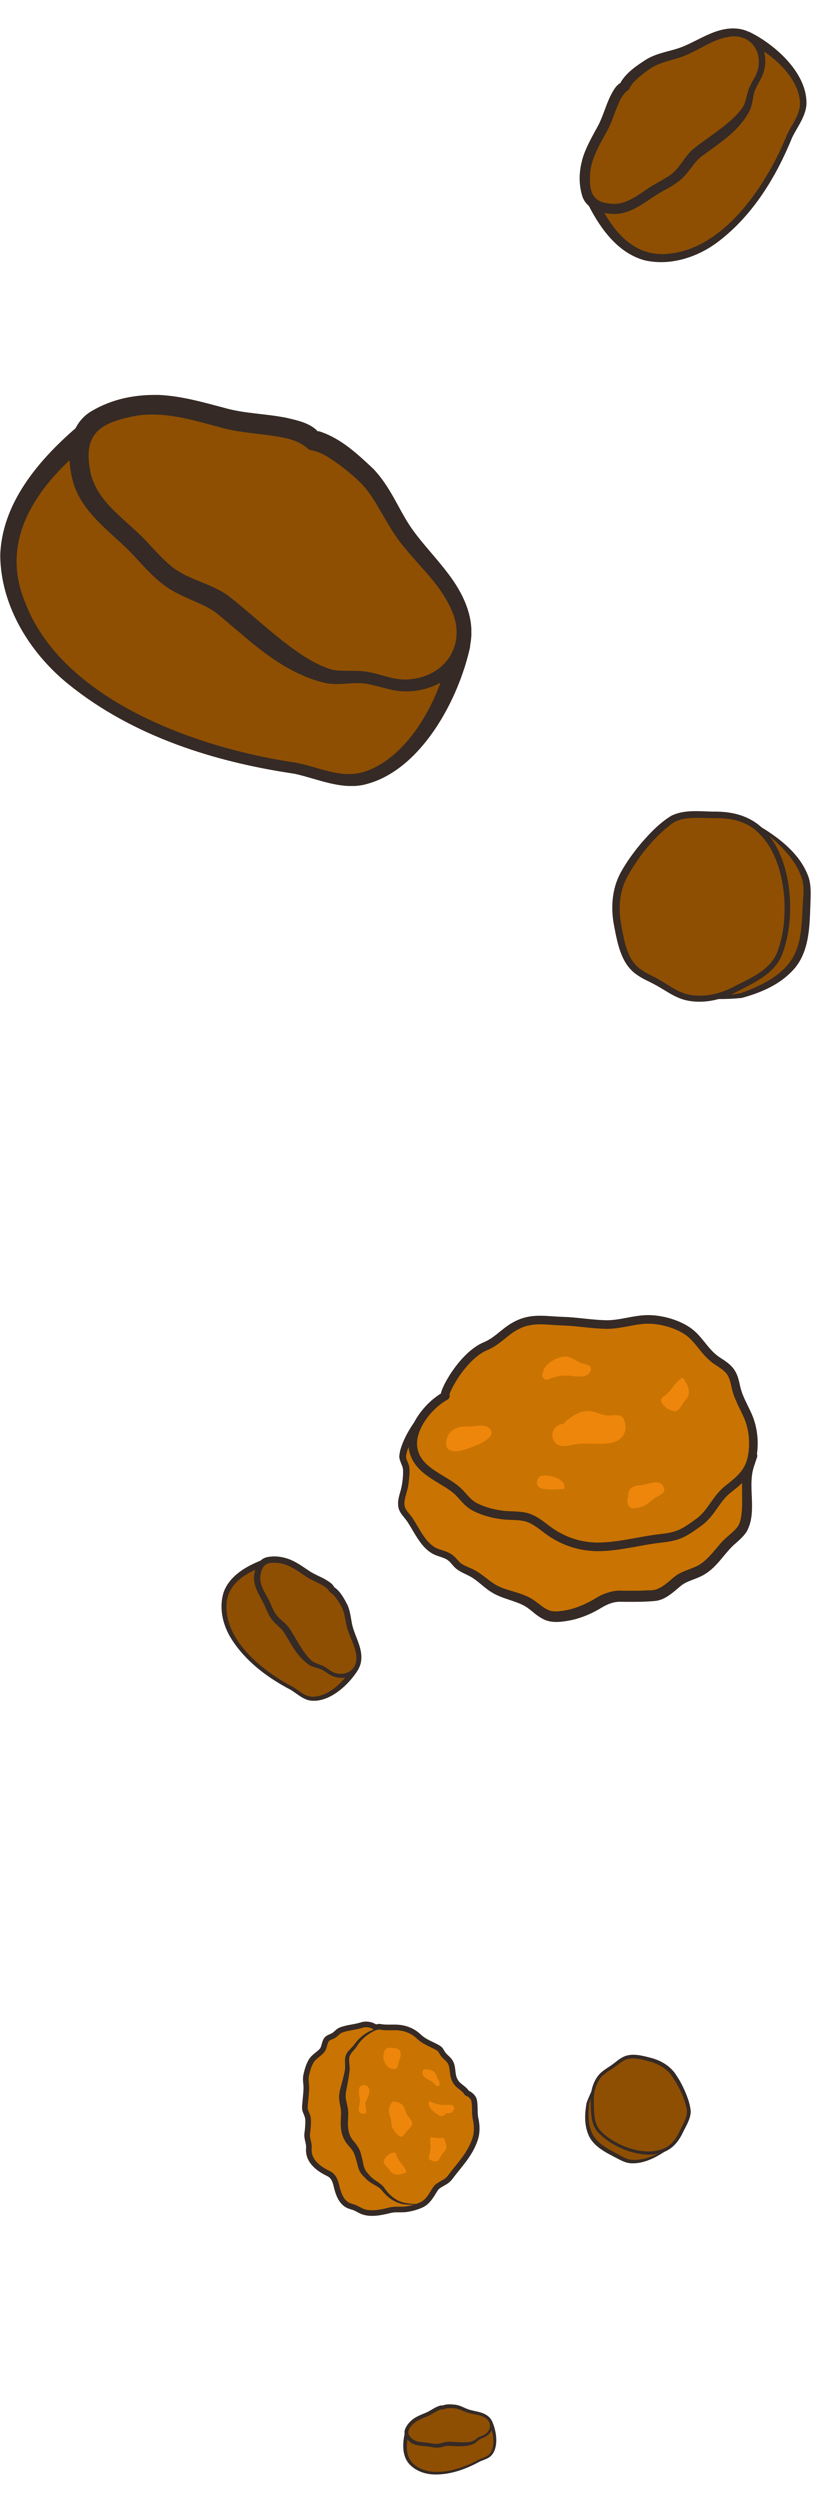 <svg width="186" height="564" viewBox="0 0 186 564" fill="none" xmlns="http://www.w3.org/2000/svg">
<g clip-path="url(#clip0_4101_11)">
<path d="M98.012 316.735C95.701 319.222 91.234 324.61 90.895 328.48C90.815 329.397 91.551 330.3 91.666 331.211C91.79 332.231 91.633 333.554 91.517 334.568C91.201 337.285 89.568 339.405 91.447 341.496C93.902 344.227 95.155 348.988 98.853 350.248C100.777 350.903 101.461 350.982 102.728 352.53C103.914 353.979 105.236 354.175 106.771 355.032C108.694 356.108 110.094 357.764 112.173 358.799C114.387 359.897 117.147 360.299 119.228 361.523C121.308 362.746 122.672 364.744 125.308 364.754C127.794 364.766 131.198 363.821 133.372 362.638C135.776 361.332 137.324 360.078 140.179 360.133C142.6 360.181 144.893 360.161 147.275 360.008C149.858 359.841 151.133 358.203 153.051 356.701C154.75 355.373 157.057 355.114 158.838 353.873C160.744 352.545 162.109 350.722 163.575 348.966C164.913 347.362 167.403 345.994 168.069 343.929C169.352 339.92 167.882 335.056 169.096 330.974C169.356 330.101 169.678 329.301 169.983 328.456" fill="#C97302"/>
<path d="M98.723 317.398C95.971 320.338 93.118 323.599 91.879 327.454C91.813 327.685 91.709 328.135 91.682 328.374C91.54 329.419 92.32 329.948 92.41 331.247C92.483 332.039 92.421 332.775 92.354 333.499L92.237 334.564C92.101 336.225 91.141 338.184 91.293 339.568C91.448 340.836 92.761 341.737 93.33 342.83C94.115 344.046 94.77 345.29 95.538 346.415C96.437 347.751 97.558 348.99 99.084 349.51C100.161 349.874 101.235 350.107 102.215 350.882C102.867 351.375 103.351 352.07 103.742 352.432C104.718 353.343 106.076 353.624 107.285 354.322C109.113 355.324 110.707 356.999 112.475 357.85C113.617 358.416 114.94 358.768 116.301 359.185C117.655 359.596 119.136 360.082 120.455 360.991C121.724 361.859 122.719 362.796 123.761 363.23C124.879 363.737 126.057 363.546 127.248 363.376C129.857 362.99 132.419 361.838 134.657 360.462C136.182 359.531 138.336 358.761 140.295 358.873L141.344 358.886L143.43 358.886C144.441 358.884 145.53 358.834 146.542 358.787C148.843 358.935 150.471 357.191 152.225 355.749C153.88 354.381 156.452 353.936 157.999 352.94C159.915 351.691 161.384 349.644 162.934 347.878C164.086 346.65 165.792 345.511 166.574 344.33C167.227 343.288 167.323 342.067 167.458 340.847C167.703 337.525 167.1 333.957 168.128 330.646C168.403 329.923 168.814 328.769 169.061 328.116C169.491 326.957 171.293 327.544 170.886 328.768C170.514 329.929 169.91 331.446 169.777 332.634C169.162 336.825 170.749 341.68 168.51 345.607C167.547 347.022 166.334 347.905 165.36 348.82C163.296 350.856 161.898 353.345 159.354 354.996C157.364 356.315 155.449 356.444 153.771 357.714C152.05 359.131 150.232 360.973 147.828 361.204C145.639 361.402 143.501 361.407 141.326 361.392L140.257 361.379C138.666 361.324 137.382 361.783 135.885 362.65C133.376 364.205 130.555 365.349 127.628 365.758C126.06 366.001 124.282 366.096 122.814 365.377C121.256 364.662 120.228 363.555 119.188 362.823C118.206 362.087 116.99 361.629 115.669 361.18C114.355 360.725 112.956 360.32 111.586 359.591C109.565 358.518 108.253 356.949 106.429 355.837C105.227 355.114 103.718 354.685 102.637 353.609C102.089 353.081 101.775 352.553 101.238 352.122C100.802 351.752 100.271 351.535 99.605 351.307L98.605 350.966C95.331 349.796 93.865 346.28 92.14 343.61C91.358 342.284 90.032 341.382 89.882 339.732C89.711 338.14 90.374 336.8 90.657 335.364C90.89 334.115 91.059 332.63 90.955 331.39C90.875 330.616 89.907 329.213 90.172 328.185C90.221 327.869 90.289 327.347 90.389 327.039C91.659 322.79 94.524 319.361 97.314 316.059C97.669 315.656 98.279 315.616 98.683 315.965C99.106 316.328 99.131 316.989 98.737 317.379L98.723 317.398Z" fill="#352A25"/>
<path d="M100.534 314.94C96.695 316.992 92.203 322.567 93.342 327.259C94.48 331.958 99.727 333.402 102.973 336.112C104.558 337.436 105.318 339.06 107.373 340.069C109.274 341.001 111.401 341.566 113.498 341.811C115.415 342.032 117.709 341.818 119.449 342.506C121.273 343.229 122.563 344.448 124.085 345.518C127.566 347.95 131.52 349.128 135.754 348.979C140.313 348.821 144.737 347.545 149.254 347.056C153.257 346.622 154.448 345.816 157.673 343.493C160.687 341.325 161.528 338.19 164.323 335.989C167.336 333.621 169.324 331.965 169.893 328.006C170.313 325.085 169.954 321.997 168.766 319.337C167.718 316.999 166.593 315.228 166.068 312.706C165.454 309.733 164.813 308.884 162.138 307.189C159.463 305.494 158.377 303.11 156.248 301.133C153.962 299.01 149.792 297.709 146.464 297.672C143.136 297.634 140.019 298.938 136.544 298.824C133.07 298.711 130.191 298.156 126.981 298.064C122.795 297.935 119.833 297.138 116.088 299.29C113.734 300.643 112.216 302.624 109.618 303.703C104.277 305.91 99.826 314.588 100.534 314.94Z" fill="#C97302" stroke="#352A25" stroke-width="1.942" stroke-linecap="round" stroke-linejoin="round"/>
<path d="M149.3 316.297C149.105 315.87 149.296 315.364 149.692 315.117C150.366 314.697 150.868 314.169 151.332 313.613C151.567 313.329 151.79 313.044 152.012 312.753C152.464 312.177 152.941 311.616 153.558 311.142C154.228 310.632 154.15 310.856 154.651 311.61C154.88 311.954 155.09 312.31 155.233 312.696C155.866 314.432 155.432 315.093 154.431 316.254C153.699 317.106 153.309 318.603 152.053 318.376C151.138 318.212 149.839 317.499 149.293 316.297L149.3 316.297Z" fill="#ED860A"/>
<path d="M141.798 337.746C141.669 335.403 143.243 335.199 144.998 335C146.318 334.847 148.677 333.753 149.556 335.069C150.757 336.868 148.875 337.218 147.821 337.989C146.336 339.083 145.714 339.945 143.757 340.189C142.912 340.293 142.524 340.475 142 339.818C141.632 339.353 141.458 338.266 141.792 337.745L141.798 337.746Z" fill="#ED860A"/>
<path d="M100.678 325.665C100.87 322.568 103.221 321.74 105.764 321.818C107.136 321.86 109.358 321.21 110.379 322.154C113.012 324.574 105.884 326.77 104.29 327.227C102.695 327.683 100.723 327.557 100.672 325.665L100.678 325.665Z" fill="#ED860A"/>
<path d="M127.216 321.234C128.166 320.019 130.306 318.68 131.85 318.403C133.732 318.066 135.082 319.021 136.822 319.327C137.794 319.499 139.462 319 140.305 319.57C141.149 320.14 141.381 322.077 141.074 323C140.069 326.014 136.351 325.789 133.834 325.712C132.384 325.668 131.103 325.641 129.696 325.896C128.289 326.151 126.374 326.694 125.355 325.516C123.866 323.799 124.971 321.34 127.209 321.227L127.216 321.234Z" fill="#ED860A"/>
<path d="M122.434 310.069C122.242 310.84 123.005 311.505 123.747 311.204C125.551 310.463 127.12 310.174 129.301 310.462C130.862 310.665 133.053 310.823 133.35 308.96C133.43 308.464 133.068 308.006 132.573 307.9C131.64 307.703 130.864 307.446 129.993 306.927C128.854 306.244 127.941 305.827 126.53 306.199C125.342 306.505 123.654 307.457 122.967 308.537C122.797 308.804 122.583 309.432 122.428 310.069L122.434 310.069Z" fill="#ED860A"/>
<path d="M122.575 332.912C123.237 332.848 124.057 332.925 124.828 333.143C125.644 333.369 126.409 333.743 126.899 334.263C127.231 334.61 127.439 335.031 127.456 335.511C127.462 335.744 127.274 335.945 127.041 335.951C125.575 336.01 123.49 336.211 122.207 335.803C120.54 335.266 121.143 332.92 122.575 332.912Z" fill="#ED860A"/>
</g>
<g clip-path="url(#clip1_4101_11)">
<path d="M156.473 225.039C157.92 225.248 166.211 225.005 167.624 224.541C182.189 219.743 181.646 212.678 182.099 203.663C182.2 201.617 182.387 199.305 181.522 197.384C180.974 196.157 180.346 194.914 179.578 193.851C178.617 192.523 177.181 191.155 175.961 190.036C173.903 188.149 169.331 184.904 168.986 185.746" fill="#8E4F03"/>
<path d="M156.474 225.038C160.052 224.948 163.686 224.671 167.213 224.072C171.017 222.699 175.08 220.839 177.726 217.77C181.213 213.768 180.913 208.314 181.264 203.267C181.388 201.351 181.546 199.509 180.857 197.756C179.76 194.693 177.641 192.229 175.29 190.025C174.487 189.273 169.739 185.011 168.982 185.746C169.773 184.847 174.979 188.662 175.86 189.369C178.522 191.466 180.908 193.981 182.23 197.157C183.112 199.09 183.027 201.357 182.954 203.352C182.756 208.591 182.863 214.741 178.997 218.889C175.877 222.246 171.706 223.97 167.433 225.151C163.788 225.524 160.097 225.462 156.463 225.038H156.474Z" fill="#352A25"/>
<path d="M140.852 197.322C139.134 200.499 138.699 204.257 139.276 207.869C139.728 210.706 140.536 215.103 142.265 217.454C143.283 218.839 144.984 219.936 146.521 220.665C148.613 221.654 150.5 222.948 152.524 224.062C156.452 226.221 161.736 225.384 165.585 223.383C170.989 220.569 175.459 219.026 176.895 212.407C178.67 204.223 177.861 192.705 171.107 186.883C168.445 184.588 165.139 183.871 161.742 183.871C158.656 183.871 154.016 183.26 151.416 185.04C147.375 187.816 143.057 193.253 140.847 197.328L140.852 197.322Z" fill="#8E4F03"/>
<path d="M141.631 197.74C139.783 201.08 139.534 205.076 140.258 208.818C140.959 212.435 141.524 216.68 144.836 218.839C145.87 219.591 147.136 220.111 148.25 220.732C150.55 221.936 152.641 223.711 155.134 224.321C156.343 224.615 157.615 224.694 158.881 224.61C161.447 224.451 163.934 223.558 166.183 222.332C169.665 220.557 173.378 218.98 175.192 215.419C178.55 207.71 177.645 194.004 171.31 188.013C168.874 185.447 165.239 184.537 161.78 184.588C161.147 184.588 159.429 184.543 158.774 184.526C156.292 184.526 153.636 184.373 151.573 185.899C147.487 188.991 144.129 193.281 141.626 197.74H141.631ZM140.083 196.898C141.411 194.496 142.999 192.303 144.74 190.229C146.746 187.917 148.905 185.634 151.59 184.012C154.444 182.638 157.767 183.034 160.808 183.107C165.923 183 170.479 184.345 173.655 188.59C179.041 195.417 179.646 208.185 176.283 215.985C174.435 219.794 170.264 221.721 166.777 223.496C164.375 224.819 161.741 225.768 158.983 225.96C157.598 226.062 156.191 225.983 154.812 225.661C152.087 225.016 149.957 223.219 147.56 222.004C146.384 221.365 145.09 220.851 143.988 220.065C140.28 217.731 139.427 213.063 138.658 209.101C137.827 205.054 138.065 200.634 140.083 196.904V196.898Z" fill="#352A25"/>
</g>
<g clip-path="url(#clip2_4101_11)">
<path d="M134.981 469.187C134.546 469.839 132.754 473.906 132.652 474.696C131.614 482.844 135.151 484.207 139.4 486.499C140.365 487.018 141.438 487.64 142.565 487.664C143.284 487.681 144.029 487.663 144.719 487.536C145.582 487.377 146.573 486.997 147.395 486.664C148.78 486.103 151.4 484.637 151.073 484.277" fill="#8E4F03"/>
<path d="M134.98 469.188C134.2 470.94 133.496 472.761 132.973 474.605C132.76 476.761 132.722 479.154 133.595 481.139C134.724 483.746 137.427 484.856 139.783 486.186C140.68 486.687 141.533 487.187 142.538 487.257C144.27 487.431 145.949 486.972 147.555 486.342C148.103 486.127 151.254 484.81 151.074 484.275C151.325 484.864 148.284 486.505 147.74 486.769C146.114 487.574 144.35 488.149 142.511 488.059C141.375 488.041 140.3 487.478 139.353 486.984C136.869 485.683 133.874 484.321 132.761 481.497C131.859 479.216 131.987 476.802 132.401 474.463C133.061 472.614 133.941 470.843 134.983 469.183L134.98 469.188Z" fill="#352A25"/>
<path d="M151.964 468.006C150.826 466.445 149.111 465.37 147.235 464.818C145.76 464.384 143.451 463.764 141.917 464.06C141.014 464.233 140.092 464.804 139.386 465.38C138.427 466.164 137.367 466.779 136.363 467.502C134.415 468.906 133.602 471.654 133.682 473.976C133.796 477.237 133.511 479.754 136.377 481.971C139.92 484.711 145.669 486.969 150.036 485.041C151.757 484.282 152.866 482.847 153.648 481.204C154.359 479.712 155.723 477.608 155.462 475.941C155.053 473.348 153.422 470.009 151.963 468.002L151.964 468.006Z" fill="#8E4F03"/>
<path d="M151.583 468.287C150.396 466.625 148.523 465.586 146.55 465.075C144.641 464.582 142.461 463.879 140.656 464.985C140.054 465.312 139.512 465.805 138.955 466.2C137.844 467.036 136.505 467.64 135.636 468.705C135.215 469.222 134.884 469.819 134.634 470.451C134.119 471.729 133.977 473.137 134.051 474.507C134.106 476.599 134.013 478.758 135.314 480.454C138.264 483.851 145.091 486.566 149.443 484.879C151.244 484.291 152.52 482.743 153.293 481.058C153.438 480.752 153.856 479.931 154.015 479.618C154.587 478.418 155.272 477.168 155.011 475.819C154.459 473.132 153.161 470.521 151.584 468.284L151.583 468.287ZM152.346 467.732C153.2 468.927 153.893 470.199 154.494 471.518C155.148 473.02 155.754 474.59 155.918 476.261C155.924 477.958 154.968 479.474 154.232 480.928C153.105 483.427 151.406 485.321 148.625 485.881C144.087 486.916 137.782 484.272 134.79 480.852C133.376 479.082 133.406 476.621 133.352 474.526C133.267 473.06 133.415 471.568 133.958 470.19C134.228 469.496 134.59 468.834 135.063 468.241C136.002 467.071 137.361 466.454 138.5 465.574C139.079 465.153 139.625 464.645 140.259 464.293C142.24 463.036 144.691 463.697 146.782 464.236C148.927 464.765 151.007 465.896 152.344 467.73L152.346 467.732Z" fill="#352A25"/>
</g>
<g clip-path="url(#clip3_4101_11)">
<path d="M80.162 376.399C78.678 379.283 74.68 382.889 71.536 383.226C69.415 383.458 68.415 382.684 66.707 381.466C65.254 380.431 63.622 379.793 62.182 378.825C56.286 374.87 48.903 367.941 50.881 359.962C51.773 356.356 55.817 353.992 59.048 352.798" fill="#8E4F03"/>
<path d="M79.501 376.06C77.968 379.136 74.174 382.86 70.531 382.799C68.75 382.742 67.578 381.454 66.048 380.549C59.642 377.236 51.254 370.602 51.119 362.789C50.884 357.765 55.03 355.014 59.315 353.491C60.224 353.158 59.736 351.778 58.817 352.097C55.47 353.428 51.872 355.529 50.521 359.117C49.336 362.678 50.271 366.655 52.211 369.722C55.404 374.809 60.381 378.51 65.624 381.248C67.076 382.121 68.581 383.638 70.472 383.708C74.589 383.953 78.787 380.04 80.817 376.74C81.301 375.837 79.949 375.145 79.5 376.065L79.501 376.06Z" fill="#352A25"/>
<path d="M74.971 358.687C75.917 359.061 77.195 361.189 77.693 362.149C78.462 363.621 78.532 365.274 78.912 366.846C79.587 369.632 81.713 372.507 80.79 375.491C80.087 377.764 77.658 378.51 75.553 377.85C74.475 377.513 73.854 376.833 72.916 376.331C72.034 375.864 70.96 375.785 70.146 375.196C67.897 373.566 66.323 370.423 64.923 368.101C64.156 366.834 62.961 366.154 62.03 365.044C61.247 364.11 60.8 362.854 60.267 361.709C59.274 359.586 57.649 357.614 58.124 355.127C58.684 352.211 60.063 351.665 62.777 351.905C65.492 352.145 67.371 353.667 69.594 355.146C71.215 356.223 74.318 357.12 74.973 358.682L74.971 358.687Z" fill="#8E4F03"/>
<path d="M74.453 359.218C75.169 359.607 75.547 360.114 76.017 360.762C76.441 361.362 76.859 362.039 77.178 362.671C77.801 363.931 77.902 365.495 78.313 367.099C78.941 369.461 80.261 371.348 80.434 373.699C80.697 376.514 78.325 378.241 75.679 377.44C74.53 377.095 73.829 376.21 72.635 375.724C71.853 375.406 71.082 375.234 70.566 374.841C70.025 374.413 69.498 373.855 69.049 373.267C67.652 371.452 66.597 369.297 65.323 367.338C64.363 365.993 62.927 365.287 62.117 363.963C61.742 363.358 61.441 362.659 61.118 361.932C60.223 359.753 58.627 358.032 58.745 355.729C59.043 353.119 60.091 352.307 62.731 352.626C65 352.826 66.879 354.197 68.731 355.453C70.007 356.38 71.585 356.947 72.902 357.727C73.57 358.104 74.094 358.551 74.444 359.215L74.453 359.218ZM75.487 358.161C75.173 357.395 74.313 356.878 73.658 356.464C72.276 355.646 70.835 355.164 69.549 354.249C68.215 353.354 66.883 352.408 65.35 351.799C63.716 351.197 62.064 350.949 60.285 351.309C58.338 351.716 57.489 353.839 57.347 355.621C57.124 358.18 58.975 360.402 59.849 362.494C60.31 363.573 60.842 364.842 61.683 365.76C62.431 366.614 63.482 367.363 64.076 368.227C65.323 370.219 66.364 372.385 68.044 374.135C68.619 374.736 69.235 375.278 69.988 375.742C70.811 376.199 71.63 376.29 72.308 376.55C73.317 376.92 74.281 377.937 75.418 378.268C77.474 378.98 80.129 378.291 81.089 376.196C81.843 374.604 81.616 372.772 81.1 371.184C80.61 369.631 79.907 368.209 79.555 366.782C79.2 365.349 79.153 363.689 78.426 362.08C77.675 360.646 76.928 359.214 75.631 358.211C75.477 358.101 75.527 358.149 75.487 358.161Z" fill="#352A25"/>
</g>
<g clip-path="url(#clip4_4101_11)">
<path d="M105.408 472.213C104.52 470.846 103.326 470.776 102.585 469.154C101.952 467.765 102.393 466.126 101.424 464.909C100.922 464.278 100.298 463.915 99.873 463.218C99.462 462.545 99.453 462.336 98.672 461.901C97.17 461.062 95.874 460.726 94.481 459.413C93.299 458.3 91.786 457.637 90.181 457.462C88.724 457.303 87.245 457.546 85.805 457.267C85.28 457.166 84.964 457.539 84.516 457.245C83.766 456.754 82.58 456.577 81.71 456.856C80.061 457.389 78.667 457.382 77.007 457.979C76.347 458.217 75.927 458.829 75.355 459.201C74.909 459.491 74.254 459.631 73.878 459.98C73.154 460.653 73.326 461.913 72.626 462.689C71.874 463.519 70.885 463.972 70.278 464.931C69.727 465.804 69.321 467.175 69.106 468.231C68.891 469.288 69.173 470.11 69.147 471.152C69.118 472.36 68.952 473.584 68.855 474.787C68.81 475.345 68.767 475.801 68.956 476.286C69.228 476.984 69.507 477.476 69.546 478.249C69.593 479.239 69.483 480.32 69.351 481.314C69.194 482.499 69.824 483.444 69.718 484.673C69.624 485.771 69.921 486.836 70.608 487.724C71.594 488.994 72.754 489.694 74.161 490.388C75.299 490.95 75.662 491.971 75.936 493.129C76.281 494.586 76.789 496.268 78.03 497.216C78.59 497.643 79.121 497.758 79.748 497.955C80.497 498.188 81.103 498.658 81.85 498.943C83.764 499.675 86.222 499.102 88.083 498.644C89.244 498.359 90.393 498.582 91.578 498.439C92.789 498.292 93.983 497.957 95.096 497.459C96.4 496.879 97.176 495.636 97.944 494.372C98.394 493.632 98.542 493.402 99.265 492.948C100.08 492.436 100.951 492.108 101.553 491.295C103.649 488.47 106.032 486.198 107.218 482.687C107.731 481.162 107.702 479.544 107.356 478.025C107.046 476.659 107.316 475.163 107.004 473.787C106.86 473.152 106.029 472.407 105.397 472.219L105.408 472.213Z" fill="#C97302" stroke="#352A25" stroke-width="1.272" stroke-linecap="round" stroke-linejoin="round"/>
<path d="M85.558 457.76C83.502 458.459 81.737 459.792 80.573 461.624C80.043 462.508 79.034 463.207 78.842 464.187C78.696 465.194 79.07 466.402 78.871 467.463C78.745 468.585 78.53 469.687 78.323 470.764C78.135 471.77 77.885 472.732 78.115 473.753C78.312 474.741 78.652 475.888 78.609 476.955C78.583 478.121 78.463 479.296 78.612 480.316C78.729 481.279 79.09 482.176 79.705 482.93C80.421 483.732 81.261 484.886 81.487 485.991C81.626 486.488 81.776 487.136 81.891 487.639C82.099 488.771 82.237 489.491 83.03 490.341L83.569 490.952C84.493 491.956 85.865 492.435 86.73 493.569C87.912 495.354 89.649 496.796 91.838 497.063C92.909 497.244 94.04 497.172 95.097 497.453C94.002 497.276 92.908 497.466 91.804 497.371C89.512 497.294 87.481 495.865 86.127 494.072C85.305 493.167 83.747 492.702 82.77 491.713C82.139 491.066 81.499 490.534 81.081 489.633C80.729 488.749 80.63 487.997 80.368 487.173C80.168 486.469 79.923 485.679 79.526 485.118C79.264 484.735 78.895 484.356 78.518 483.905C77.715 482.979 77.189 481.765 77.01 480.55C76.829 479.246 76.943 478.071 76.991 476.903C77.026 475.897 76.751 475.033 76.607 473.994C76.391 472.847 76.711 471.571 77.027 470.467C77.314 469.4 77.603 468.356 77.802 467.302C78.07 466.191 77.71 465.17 77.973 464C78.13 463.337 78.545 462.829 78.926 462.419C79.32 461.997 79.696 461.652 80 461.222C80.998 459.854 82.332 458.701 83.905 458.061C84.423 457.848 84.956 457.682 85.49 457.545C85.55 457.531 85.609 457.565 85.624 457.625C85.639 457.681 85.605 457.737 85.555 457.756L85.558 457.76Z" fill="#352A25"/>
<path d="M88.723 474.119C89.523 474.118 90.667 474.491 91.085 475.193C91.46 475.824 91.609 476.603 91.995 477.251C92.345 477.837 92.986 478.277 93.032 478.953C93.078 479.629 92.548 480.076 92.141 480.5C91.764 480.891 91.334 481.633 90.901 481.924C90.296 482.332 89.742 481.661 89.33 481.175C88.843 480.6 88.408 479.988 88.345 479.229C88.289 478.555 88.362 478.166 88.072 477.533C87.538 476.367 87.755 474.847 88.724 474.116L88.723 474.119Z" fill="#ED860A"/>
<path d="M89.014 485.653C89.183 485.65 89.337 485.76 89.379 485.923C89.769 487.498 90.995 488.266 91.594 489.665C91.835 490.23 91.695 490.143 91.093 490.359C90.675 490.508 90.234 490.607 89.792 490.617C88.746 490.64 88.368 490.209 87.788 489.379C87.313 488.701 86.313 488.151 86.698 487.294C87.01 486.598 87.897 485.677 89.014 485.653Z" fill="#ED860A"/>
<path d="M97.269 482.145C98.686 482.357 98.689 482.436 99.859 482.318C100.085 482.293 100.298 482.441 100.355 482.661C100.538 483.377 100.924 484.521 100.652 484.907C100.248 485.488 99.788 486.036 99.404 486.644C99.08 487.157 99.045 487.595 98.392 487.673C97.824 487.741 97.298 487.372 96.812 487.141C96.786 486.29 97.163 485.443 97.192 484.564C97.214 483.838 96.956 482.89 97.269 482.145Z" fill="#ED860A"/>
<path d="M86.894 462.527C87.063 462.201 87.398 461.997 87.765 462.003C88.807 462.018 90.201 461.98 90.424 463.059C90.62 464.014 89.974 465.007 89.853 465.986C89.791 466.48 89.355 466.847 88.86 466.82C87.129 466.717 85.875 464.482 86.894 462.53L86.894 462.527Z" fill="#ED860A"/>
<path d="M82.147 470.392C80.237 470.457 81.261 472.967 81.252 474.001C81.246 474.683 80.519 476.38 81.383 476.74C81.657 476.853 82.298 476.889 82.591 476.808C82.698 476.281 82.642 475.807 82.581 475.266C82.551 474.99 82.425 474.578 82.49 474.303C82.534 474.107 82.719 473.917 82.802 473.728C83.173 472.88 83.735 471.75 83.112 470.89C82.969 470.69 82.599 470.399 82.145 470.385L82.147 470.392Z" fill="#ED860A"/>
<path d="M96.436 466.868C97.718 466.974 98.314 467.492 98.679 468.65C98.811 469.072 99.728 470.517 98.933 470.629C98.581 470.679 98.315 470.426 98.113 470.197C97.847 469.902 97.645 469.709 97.286 469.517C96.723 469.211 95.645 468.707 95.431 468.089C95.323 467.78 95.328 467.19 95.597 466.954C95.884 466.706 96.266 466.929 96.434 466.861L96.436 466.868Z" fill="#ED860A"/>
<path d="M97.015 474.074C98.33 474.66 99.265 474.957 100.707 474.89C101.415 474.859 102.525 474.687 102.51 475.671C102.504 476.111 102.279 476.403 101.904 476.628C101.501 476.869 101.235 476.701 100.834 476.793C100.47 476.878 100.295 477.272 99.922 477.385C99.475 477.522 99.077 477.255 98.716 477.011C97.726 476.351 96.544 475.449 96.781 474.111C96.872 474.112 97.019 474.101 97.018 474.075L97.015 474.074Z" fill="#ED860A"/>
</g>
<g clip-path="url(#clip5_4101_11)">
<path d="M110.675 546.452C111.628 548.161 112.105 551.374 111.225 553.066C110.633 554.209 109.91 554.453 108.728 554.904C107.722 555.289 106.857 555.896 105.89 556.296C101.934 557.937 95.987 559.333 92.639 555.675C91.126 554.022 91.288 551.202 91.767 549.179" fill="#8E4F03"/>
<path d="M110.283 546.671C111.316 548.469 111.92 551.618 110.673 553.428C110.049 554.304 109.011 554.463 108.046 554.929C104.242 557.041 98.108 559.04 94.137 556.499C91.535 554.94 91.537 551.938 92.203 549.276C92.339 548.709 91.483 548.493 91.336 549.061C90.887 551.188 90.741 553.697 92.093 555.573C93.486 557.358 95.797 558.216 97.986 558.266C101.608 558.36 105.129 557.095 108.255 555.376C109.178 554.938 110.443 554.688 111.11 553.761C112.608 551.775 112.044 548.359 111.063 546.237C110.772 545.693 109.972 546.141 110.284 546.673L110.283 546.671Z" fill="#352A25"/>
<path d="M100.041 543.146C100.545 542.796 102.041 542.864 102.69 542.935C103.686 543.04 104.54 543.557 105.457 543.891C107.082 544.482 109.236 544.374 110.427 545.834C111.334 546.946 110.898 548.416 109.863 549.253C109.334 549.682 108.785 549.767 108.22 550.071C107.691 550.358 107.292 550.871 106.724 551.083C105.155 551.669 103.05 551.41 101.416 551.338C100.523 551.3 99.783 551.674 98.914 551.771C98.183 551.852 97.403 551.658 96.65 551.543C95.251 551.333 93.719 551.491 92.627 550.422C91.349 549.167 91.535 548.292 92.562 547.008C93.589 545.724 94.981 545.288 96.467 544.665C97.549 544.211 99.036 542.951 100.04 543.144L100.041 543.146Z" fill="#8E4F03"/>
<path d="M100.135 543.584C100.569 543.354 100.95 543.333 101.433 543.313C101.876 543.301 102.356 543.317 102.78 543.368C103.621 543.475 104.44 543.947 105.383 544.276C106.78 544.749 108.168 544.716 109.407 545.414C110.91 546.222 110.985 547.991 109.699 549.052C109.142 549.514 108.463 549.571 107.821 550.009C107.4 550.296 107.056 550.625 106.686 550.753C106.291 550.883 105.834 550.961 105.389 550.99C104.01 551.086 102.575 550.896 101.165 550.882C100.17 550.915 99.335 551.401 98.4 551.366C97.97 551.353 97.519 551.27 97.046 551.189C95.652 550.912 94.254 551.139 93.137 550.311C91.924 549.289 91.867 548.492 92.908 547.271C93.767 546.199 95.083 545.712 96.332 545.201C97.224 544.87 98.036 544.266 98.868 543.865C99.28 543.655 99.68 543.541 100.13 543.587L100.135 543.584ZM99.949 542.711C99.459 542.613 98.912 542.873 98.486 543.064C97.613 543.485 96.89 544.047 96.001 544.388C95.106 544.76 94.185 545.113 93.368 545.68C92.52 546.3 91.843 547.047 91.43 548.061C90.985 549.175 91.767 550.31 92.616 550.977C93.827 551.943 95.561 551.755 96.904 552.015C97.6 552.143 98.415 552.3 99.157 552.184C99.836 552.093 100.564 551.816 101.196 551.805C102.613 551.844 104.049 552.044 105.489 551.785C105.983 551.697 106.461 551.568 106.946 551.345C107.45 551.084 107.769 550.702 108.126 550.449C108.649 550.065 109.482 549.921 110.028 549.46C111.072 548.665 111.613 547.101 110.881 545.919C110.333 545.009 109.336 544.511 108.367 544.24C107.423 543.968 106.473 543.846 105.639 543.546C104.8 543.246 103.951 542.715 102.9 542.543C101.928 542.442 100.959 542.338 100.023 542.656C99.915 542.696 99.957 542.687 99.949 542.711Z" fill="#352A25"/>
</g>
<g clip-path="url(#clip6_4101_11)">
<path d="M168.783 8.348C173.655 10.295 180.075 16.182 181.099 21.193C181.796 24.573 180.703 26.302 179.004 29.24C177.559 31.738 176.782 34.464 175.444 36.93C169.976 47.031 159.949 59.982 146.796 58.018C140.853 57.132 136.427 50.983 134.01 45.961" fill="#8E4F03"/>
<path d="M168.34 9.462C173.527 11.462 180.105 17.001 180.566 22.877C180.745 25.753 178.851 27.839 177.628 30.44C173.274 41.263 163.874 55.787 151.313 57.201C143.259 58.348 138.193 52.092 135.084 45.425C134.409 44.013 132.262 45.01 132.916 46.442C135.572 51.628 139.506 57.099 145.49 58.726C151.407 60.09 157.669 57.974 162.311 54.38C170.014 48.46 175.212 39.878 178.818 31.016C180.002 28.545 182.215 25.889 182.038 22.832C181.802 16.166 174.859 10.004 169.232 7.241C167.705 6.599 166.797 8.882 168.347 9.464L168.34 9.462Z" fill="#352A25"/>
<path d="M141.056 19.419C141.514 17.839 144.745 15.455 146.215 14.507C148.468 13.042 151.118 12.676 153.592 11.824C157.974 10.311 162.28 6.447 167.227 7.476C170.994 8.26 172.567 12.058 171.826 15.548C171.449 17.337 170.45 18.441 169.785 20.028C169.168 21.52 169.205 23.262 168.38 24.663C166.101 28.534 161.279 31.55 157.755 34.159C155.831 35.588 154.92 37.617 153.274 39.286C151.89 40.69 149.936 41.603 148.174 42.637C144.907 44.56 141.981 47.479 137.903 47.096C133.12 46.64 132.03 44.503 132.001 40.094C131.971 35.686 134.135 32.427 136.176 28.62C137.663 25.845 138.632 20.711 141.048 19.417L141.056 19.419Z" fill="#8E4F03"/>
<path d="M141.992 20.171C142.508 18.958 143.266 18.272 144.238 17.416C145.14 16.642 146.166 15.865 147.136 15.255C149.069 14.057 151.572 13.656 154.091 12.749C157.8 11.376 160.636 8.961 164.396 8.323C168.89 7.468 172.033 11.024 171.148 15.407C170.768 17.31 169.451 18.575 168.851 20.572C168.459 21.881 168.299 23.147 167.745 24.039C167.14 24.976 166.322 25.91 165.443 26.723C162.735 29.251 159.426 31.279 156.465 33.631C154.447 35.382 153.53 37.803 151.521 39.31C150.605 40.007 149.525 40.599 148.403 41.23C145.032 43.005 142.504 45.84 138.778 46.002C134.528 45.921 133.06 44.358 133.169 40.057C133.145 36.373 135.065 33.136 136.805 29.962C138.102 27.765 138.774 25.137 139.827 22.896C140.332 21.763 140.972 20.851 141.988 20.186L141.992 20.171ZM140.132 18.668C138.946 19.291 138.245 20.755 137.678 21.873C136.573 24.224 136.016 26.618 134.74 28.829C133.503 31.114 132.183 33.405 131.437 35.966C130.718 38.69 130.572 41.388 131.424 44.198C132.377 47.271 135.926 48.314 138.818 48.269C142.973 48.236 146.268 44.915 149.504 43.188C151.17 42.279 153.133 41.229 154.481 39.734C155.742 38.398 156.788 36.592 158.087 35.503C161.104 33.19 164.433 31.182 166.995 28.209C167.875 27.191 168.653 26.115 169.285 24.832C169.895 23.437 169.915 22.103 170.231 20.973C170.673 19.29 172.163 17.583 172.522 15.7C173.353 12.281 171.837 8.111 168.317 6.886C165.638 5.915 162.722 6.561 160.244 7.634C157.819 8.662 155.635 10.012 153.392 10.797C151.138 11.588 148.472 11.917 145.993 13.335C143.798 14.764 141.605 16.185 140.19 18.428C140.035 18.694 140.106 18.604 140.132 18.668Z" fill="#352A25"/>
</g>
<g clip-path="url(#clip7_4101_11)">
<path d="M103.842 145.729C102.442 155.628 94.451 170.174 85.639 174.337C79.698 177.158 76.002 175.916 69.796 174.1C64.519 172.557 59.121 172.352 53.95 170.991C32.779 165.441 4.271 152.741 1.955 127.507C0.905 116.106 10.285 105.131 18.485 98.384" fill="#8E4F03"/>
<path d="M101.579 145.411C100.225 155.918 92.949 170.6 82.281 174.112C77.038 175.746 72.321 173.183 66.953 172.096C44.95 168.934 13.813 158.108 5.511 135.497C-0.256 121.108 9.031 108.901 19.965 100.129C22.273 98.24 19.455 94.717 17.102 96.575C8.704 103.839 0.356 113.596 0.054 125.41C0.207 136.979 6.957 147.612 15.709 154.578C30.153 166.158 48.39 171.894 66.424 174.56C71.534 175.632 77.452 178.527 83.03 176.817C95.263 173.363 103.527 157.723 106.095 146.058C106.593 142.941 101.955 142.294 101.579 145.426L101.579 145.411Z" fill="#352A25"/>
<path d="M70.8 99.418C73.932 99.551 79.808 104.453 82.228 106.745C85.958 110.252 87.835 114.993 90.532 119.185C95.316 126.613 104.416 132.833 104.749 142.457C105.003 149.784 98.685 154.415 91.889 154.622C88.408 154.733 85.912 153.384 82.673 152.871C79.632 152.404 76.425 153.26 73.46 152.368C65.261 149.901 57.497 142.341 51.074 136.998C47.558 134.084 43.391 133.315 39.556 131.024C36.331 129.098 33.757 125.894 31.047 123.1C26.007 117.923 19.282 113.828 18.146 106.106C16.825 97.047 20.288 94.062 28.434 92.013C36.58 89.964 43.592 92.493 51.561 94.55C57.371 96.047 67.313 95.516 70.8 99.403L70.8 99.418Z" fill="#8E4F03"/>
<path d="M69.832 101.489C72.311 101.896 73.924 102.988 75.948 104.399C77.789 105.719 79.692 107.267 81.26 108.786C84.35 111.822 86.227 116.274 89.045 120.527C93.265 126.769 99.018 130.927 101.901 137.597C105.515 145.528 100.356 152.955 91.843 153.301C88.149 153.458 85.212 151.592 81.244 151.385C78.644 151.252 76.227 151.529 74.326 150.908C72.318 150.212 70.218 149.12 68.316 147.861C62.412 143.993 57.159 138.785 51.467 134.369C47.312 131.425 42.416 130.824 38.717 127.789C37.013 126.408 35.429 124.677 33.754 122.885C28.942 117.449 22.552 114.053 20.566 107.229C18.791 99.326 21.021 95.902 29.031 94.158C35.84 92.445 42.699 94.534 49.361 96.318C54.015 97.726 59.184 97.779 63.807 98.715C66.134 99.138 68.112 99.91 69.801 101.489L69.832 101.489ZM71.772 97.366C70.082 95.453 67.055 94.819 64.728 94.275C59.877 93.293 55.195 93.345 50.525 91.984C45.735 90.728 40.898 89.321 35.82 89.1C30.453 89.002 25.392 89.951 20.576 92.801C15.32 95.956 14.996 102.995 16.387 108.33C18.328 116.005 25.967 120.6 30.626 125.809C33.063 128.481 35.895 131.639 39.273 133.459C42.316 135.188 46.133 136.307 48.736 138.219C54.383 142.757 59.605 148.01 66.269 151.406C68.551 152.574 70.893 153.528 73.555 154.117C76.414 154.615 78.891 154.049 81.126 154.122C84.44 154.178 88.274 156.164 91.923 155.977C98.627 155.967 105.66 151.275 106.334 144.204C106.92 138.806 104.404 133.702 101.297 129.601C98.296 125.576 94.809 122.145 92.341 118.348C89.858 114.535 88.042 109.749 84.296 105.801C80.658 102.386 77.035 98.97 72.243 97.365C71.68 97.199 71.878 97.29 71.772 97.366Z" fill="#352A25"/>
</g>
<defs>
<clipPath id="clip0_4101_11">
<rect width="80.791" height="69.856" fill="white" transform="translate(91.147 295) rotate(1.761)"/>
</clipPath>
<clipPath id="clip1_4101_11">
<rect width="44.797" height="43" fill="white" transform="translate(138.205 183)"/>
</clipPath>
<clipPath id="clip2_4101_11">
<rect width="24" height="23" fill="white" transform="translate(159.49 470.02) rotate(115.466)"/>
</clipPath>
<clipPath id="clip3_4101_11">
<rect width="34.501" height="28.647" fill="white" transform="matrix(-0.945 -0.327 -0.327 0.945 86.973 359.282)"/>
</clipPath>
<clipPath id="clip4_4101_11">
<rect width="43.661" height="40.694" fill="white" transform="translate(110.061 458.261) rotate(94.596)"/>
</clipPath>
<clipPath id="clip5_4101_11">
<rect width="20.813" height="17.281" fill="white" transform="matrix(-0.795 0.606 0.606 0.795 104.348 537.314)"/>
</clipPath>
<clipPath id="clip6_4101_11">
<rect width="55.811" height="46.34" fill="white" transform="matrix(-0.236 0.972 0.972 0.236 140.178 0)"/>
</clipPath>
<clipPath id="clip7_4101_11">
<rect width="106.347" height="88.301" fill="white" transform="matrix(-1 0.001 0.001 1 106.348 89)"/>
</clipPath>
</defs>
</svg>
